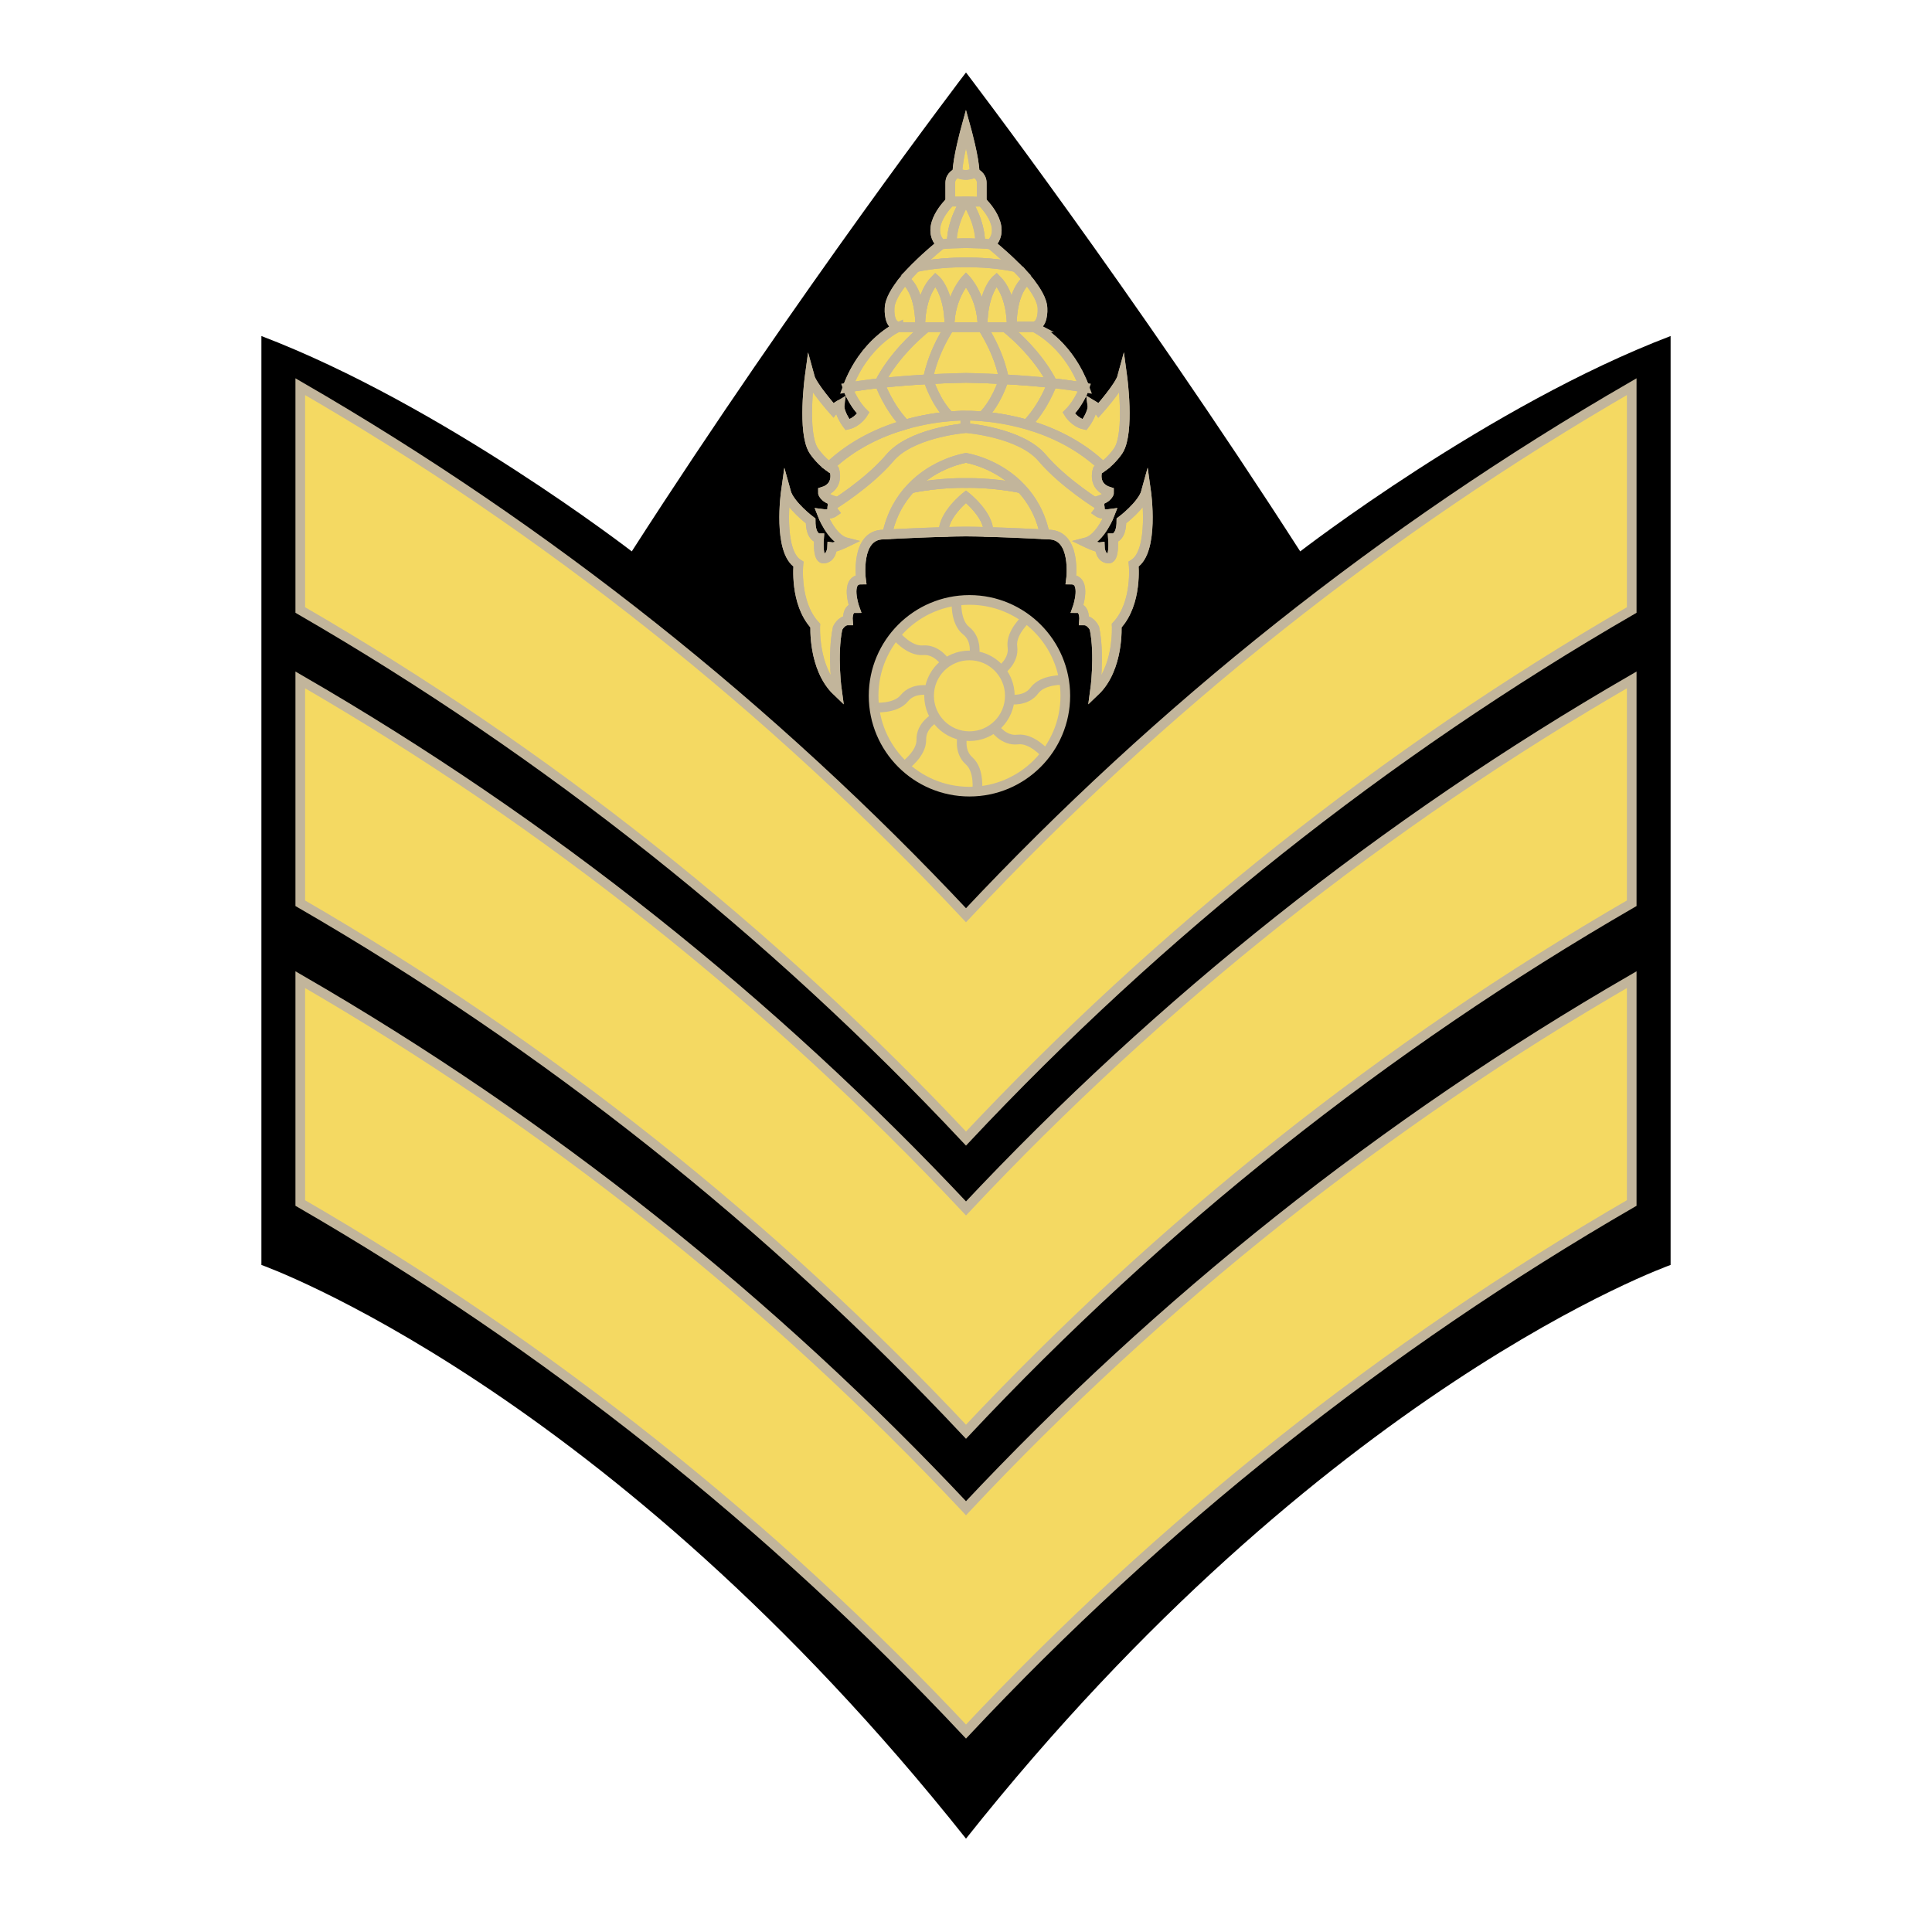 <?xml version="1.0" encoding="utf-8"?>
<!-- Generator: Adobe Illustrator 15.0.2, SVG Export Plug-In . SVG Version: 6.00 Build 0)  -->
<!DOCTYPE svg PUBLIC "-//W3C//DTD SVG 1.1//EN" "http://www.w3.org/Graphics/SVG/1.1/DTD/svg11.dtd">
<svg version="1.1" id="Layer_1" xmlns="http://www.w3.org/2000/svg" xmlns:xlink="http://www.w3.org/1999/xlink" x="0px" y="0px"
	 width="200px" height="200px" viewBox="0 0 200 200" enable-background="new 0 0 200 200" xml:space="preserve">
<path d="M100,190.335c-37.094-46.725-72.94-59.388-72.94-59.388V34.786C45.785,41.921,65.401,57.08,65.401,57.08
	C82.702,30.153,100,7.503,100,7.503s17.299,22.65,34.597,49.577c0,0,19.616-15.159,38.344-22.294v96.161
	C172.94,130.947,137.094,143.61,100,190.335z"/>
<path fill="#F4D962" stroke="#C2B59B" stroke-miterlimit="10" d="M168.915,40.028v23.119C143.34,77.942,120.117,96.413,100,117.863
	C79.881,96.413,56.66,77.942,31.084,63.147V40.028C56.66,54.82,79.881,73.293,100,94.743
	C120.117,73.293,143.34,54.82,168.915,40.028z"/>
<path fill="#F4D962" stroke="#C2B59B" stroke-miterlimit="10" d="M168.915,70.383v23.121
	c-25.575,14.791-48.798,33.264-68.915,54.712c-20.119-21.448-43.34-39.921-68.916-54.712V70.383
	C56.66,85.176,79.881,103.646,100,125.097C120.117,103.646,143.34,85.176,168.915,70.383z"/>
<path fill="#F4D962" stroke="#C2B59B" stroke-miterlimit="10" d="M168.915,101.414v23.119
	c-25.575,14.793-48.798,33.264-68.915,54.713c-20.119-21.449-43.34-39.92-68.916-54.713v-23.119
	C56.66,116.206,79.881,134.678,100,156.127C120.117,134.678,143.34,116.206,168.915,101.414z"/>
<g>
	<path fill="#F4D962" stroke="#C2B59B" stroke-miterlimit="10" d="M90.435,72.028c0,5.483,4.442,9.923,9.925,9.923
		c5.479,0,9.921-4.44,9.921-9.923c0-5.478-4.442-9.923-9.921-9.923C94.877,62.105,90.435,66.55,90.435,72.028z"/>
	<circle fill="#F4D962" stroke="#C2B59B" stroke-miterlimit="10" cx="100.358" cy="72.028" r="1.638"/>
	<circle fill="#F4D962" stroke="#C2B59B" stroke-miterlimit="10" cx="100.358" cy="72.028" r="4.18"/>
	<path fill="#F4D962" stroke="#C2B59B" stroke-miterlimit="10" d="M99.629,76.142c0,0-0.424,1.647,0.695,2.625
		c1.116,0.979,0.831,3.153,0.831,3.153"/>
	<path fill="#F4D962" stroke="#C2B59B" stroke-miterlimit="10" d="M96.841,74.277c0,0-1.503,0.802-1.465,2.289
		c0.036,1.486-1.757,2.747-1.757,2.747"/>
	<path fill="#F4D962" stroke="#C2B59B" stroke-miterlimit="10" d="M96.219,71.474c0,0-1.665-0.358-2.597,0.8
		c-0.931,1.157-3.112,0.961-3.112,0.961"/>
	<path fill="#F4D962" stroke="#C2B59B" stroke-miterlimit="10" d="M97.913,68.645c0,0-0.888-1.455-2.369-1.332
		c-1.479,0.119-2.841-1.599-2.841-1.599"/>
	<path fill="#F4D962" stroke="#C2B59B" stroke-miterlimit="10" d="M100.857,67.882c0,0,0.335-1.67-0.834-2.584
		c-1.171-0.917-1.003-3.098-1.003-3.098"/>
	<path fill="#F4D962" stroke="#C2B59B" stroke-miterlimit="10" d="M103.604,69.404c0,0,1.404-0.966,1.201-2.442
		c-0.2-1.469,1.44-2.923,1.44-2.923"/>
	<path fill="#F4D962" stroke="#C2B59B" stroke-miterlimit="10" d="M104.517,72.399c0,0,1.68,0.281,2.56-0.917
		c0.877-1.196,3.069-1.096,3.069-1.096"/>
	<path fill="#F4D962" stroke="#C2B59B" stroke-miterlimit="10" d="M102.934,75.315c0,0,0.941,1.419,2.419,1.241
		c1.475-0.178,2.9,1.49,2.9,1.49"/>
</g>
<g id="XMLID_3_">
	<g>
		<path fill="#F4D962" stroke="#C2B59B" stroke-miterlimit="10" d="M99.996,13.262c0,0-0.886,3.223-0.886,4.624
			c0,0,0.731,0.5,1.781,0C100.891,16.485,99.996,13.262,99.996,13.262z"/>
		<path fill="#F4D962" stroke="#C2B59B" stroke-miterlimit="10" d="M100.103,20.87c0,0,1.369,2.014,1.369,4.31v0.036
			c0.355,0.014,0.735,0.042,1.088,0.078c1.825-1.823-0.931-4.424-0.931-4.424H100.103z"/>
		<path fill="#F4D962" stroke="#C2B59B" stroke-miterlimit="10" d="M98.371,18.929v1.941h1.519h0.107h0.107h1.526v-1.941
			c0-0.775-0.738-1.042-0.738-1.042c-1.05,0.5-1.781,0-1.781,0S98.371,18.153,98.371,18.929z"/>
		<path fill="#F4D962" stroke="#C2B59B" stroke-miterlimit="10" d="M98.371,20.87c0,0-2.756,2.601-0.936,4.424
			c0.36-0.036,0.733-0.064,1.091-0.078V25.18c0-2.296,1.363-4.31,1.363-4.31H98.371z"/>
		<path fill="#F4D962" stroke="#C2B59B" stroke-miterlimit="10" d="M98.526,25.18v0.036c0.796-0.036,1.47-0.036,1.47-0.036
			s0.681,0,1.476,0.036V25.18c0-2.296-1.369-4.31-1.369-4.31h-0.107h-0.107C99.889,20.87,98.526,22.884,98.526,25.18z"/>
		<path fill="#F4D962" stroke="#C2B59B" stroke-miterlimit="10" d="M99.996,25.18c0,0-0.674,0-1.47,0.036
			c-0.358,0.014-0.731,0.042-1.091,0.078c0,0-1.31,1.03-2.638,2.373c2.369-0.547,5.199-0.504,5.199-0.504s2.838-0.042,5.201,0.504
			c-1.326-1.342-2.638-2.373-2.638-2.373c-0.353-0.036-0.732-0.064-1.088-0.078C100.677,25.18,99.996,25.18,99.996,25.18z"/>
		<path fill="#F4D962" stroke="#C2B59B" stroke-miterlimit="10" d="M93.091,33.797c0,0-0.003,0-0.011,0.005l0.011,0.069h2.171
			c0-0.044,0-0.087,0-0.13c-0.037-3.923-1.625-4.804-1.625-4.804c-0.874,1.052-1.551,2.151-1.551,3.036
			C92.085,31.973,91.968,33.797,93.091,33.797z"/>
		<path fill="#F4D962" stroke="#C2B59B" stroke-miterlimit="10" d="M95.262,33.742c0,0.042,0,0.085,0,0.13h0.652h2.376
			c0-3.709-1.455-4.934-1.455-4.934C95.348,30.419,95.262,33.13,95.262,33.742z"/>
		<path fill="#F4D962" stroke="#C2B59B" stroke-miterlimit="10" d="M104.734,33.742c0,0.085,0,0.13,0,0.13h2.171h0.155
			c-0.102-0.053-0.155-0.075-0.155-0.075c1.13,0,1.013-1.824,1.013-1.824c0-0.884-0.682-1.984-1.555-3.036
			C106.363,28.938,104.77,29.818,104.734,33.742z"/>
		<path fill="#F4D962" stroke="#C2B59B" stroke-miterlimit="10" d="M98.291,33.872h1.706h1.715c0-3.128-1.715-4.934-1.715-4.934
			S98.291,30.743,98.291,33.872z"/>
		<path fill="#F4D962" stroke="#C2B59B" stroke-miterlimit="10" d="M104.734,33.742c0-0.612-0.086-3.323-1.576-4.804
			c0,0-1.447,1.225-1.447,4.934h2.369h0.654C104.734,33.872,104.734,33.827,104.734,33.742z"/>
		<path fill="#F4D962" stroke="#C2B59B" stroke-miterlimit="10" d="M96.836,28.938c0,0,1.455,1.225,1.455,4.934
			c0-3.128,1.706-4.934,1.706-4.934s1.715,1.806,1.715,4.934c0-3.709,1.447-4.934,1.447-4.934c1.49,1.481,1.576,4.192,1.576,4.804
			c0.035-3.923,1.629-4.804,1.629-4.804c-0.367-0.442-0.769-0.87-1.166-1.271c-2.363-0.547-5.201-0.504-5.201-0.504
			s-2.831-0.042-5.199,0.504c-0.396,0.401-0.795,0.833-1.161,1.271c0,0,1.588,0.881,1.625,4.804
			C95.262,33.13,95.348,30.419,96.836,28.938z"/>
		<path fill="#F4D962" stroke="#C2B59B" stroke-miterlimit="10" d="M101.711,43.1v0.007c1.145,0.094,2.767,0.322,4.577,0.839
			c1.74-1.775,2.596-4.135,2.644-4.283c-1.784-0.198-3.552-0.325-5.028-0.403C103.797,39.611,103.123,41.681,101.711,43.1z"/>
		<path fill="#F4D962" stroke="#C2B59B" stroke-miterlimit="10" d="M96.093,39.26c0.107,0.351,0.786,2.42,2.198,3.839v0.007
			c0.868-0.082,1.456-0.082,1.642-0.075c0.042,0,0.064,0,0.064,0s0.651-0.021,1.715,0.075V43.1c1.412-1.419,2.086-3.488,2.192-3.839
			c-2.29-0.125-3.907-0.145-3.907-0.145S98.381,39.135,96.093,39.26z"/>
		<path fill="#F4D962" stroke="#C2B59B" stroke-miterlimit="10" d="M91.063,39.663c0.05,0.148,0.911,2.508,2.645,4.283v0.003
			c1.811-0.521,3.44-0.749,4.583-0.843V43.1c-1.412-1.419-2.091-3.488-2.198-3.839C94.613,39.338,92.85,39.465,91.063,39.663z"/>
		<path fill="#F4D962" stroke="#C2B59B" stroke-miterlimit="10" d="M99.932,43.032c-0.186-0.007-0.773-0.007-1.642,0.075
			c-1.143,0.094-2.772,0.322-4.583,0.843c-2.535,0.728-5.428,2.032-7.877,4.36c0.169,0.125,0.353,0.242,0.544,0.349
			c0,0,0.584,1.706-1.202,2.253c0,0-0.038,0.583,1.166,0.932c0,0-0.118,0.201-0.159,0.469c0,0,3.7-2.269,5.941-4.915
			c2.104-2.483,7.187-3.021,7.811-3.078V43.032z"/>
		<path fill="#F4D962" stroke="#C2B59B" stroke-miterlimit="10" d="M86.258,42.449c0,0-2.171-2.444-2.444-3.453
			c0,0-0.777,5.703,0.391,7.608c0,0,0.601,0.97,1.625,1.706c2.449-2.328,5.342-3.633,7.877-4.36v-0.003
			c-1.734-1.775-2.595-4.135-2.645-4.283c-1.118,0.119-2.251,0.276-3.326,0.458c0,0,0.502,1.515,1.631,2.635
			c0,0-0.583,0.977-1.631,1.205c0,0-0.931-1.205-0.813-2.053C86.923,41.907,86.458,42.182,86.258,42.449z"/>
		<path fill="#F4D962" stroke="#C2B59B" stroke-miterlimit="10" d="M95.262,33.872h-2.171l-0.011-0.069
			c-0.207,0.091-3.611,1.658-5.344,6.319c1.075-0.182,2.208-0.339,3.326-0.458c-0.005-0.009-0.005-0.009-0.005-0.009
			s1.248-2.827,4.857-5.783H95.262z"/>
		<path fill="#F4D962" stroke="#C2B59B" stroke-miterlimit="10" d="M91.057,39.654c0,0,0,0,0.005,0.009
			c1.788-0.198,3.551-0.325,5.03-0.403c-0.011-0.041-0.018-0.055-0.018-0.055s0.354-2.424,2.216-5.333h-2.376
			C92.305,36.827,91.057,39.654,91.057,39.654z"/>
		<path fill="#F4D962" stroke="#C2B59B" stroke-miterlimit="10" d="M96.075,39.205c0,0,0.007,0.014,0.018,0.055
			c2.289-0.125,3.903-0.145,3.903-0.145s1.617,0.02,3.907,0.145c0.011-0.041,0.017-0.055,0.017-0.055s-0.348-2.424-2.209-5.333
			h-1.715h-1.706C96.429,36.781,96.075,39.205,96.075,39.205z"/>
		<path fill="#F4D962" stroke="#C2B59B" stroke-miterlimit="10" d="M104.08,33.872h-2.369c1.861,2.909,2.209,5.333,2.209,5.333
			s-0.006,0.014-0.017,0.055c1.477,0.078,3.244,0.205,5.028,0.403c0.006-0.009,0.006-0.009,0.006-0.009
			S107.696,36.827,104.08,33.872z"/>
		<path fill="#F4D962" stroke="#C2B59B" stroke-miterlimit="10" d="M104.734,33.872h-0.654c3.616,2.956,4.857,5.783,4.857,5.783
			s0,0-0.006,0.009c1.125,0.119,2.252,0.276,3.334,0.458c-1.562-4.214-4.494-5.893-5.205-6.25h-0.155H104.734z"/>
		<path fill="#F4D962" stroke="#C2B59B" stroke-miterlimit="10" d="M112.266,40.121c-1.082-0.182-2.209-0.339-3.334-0.458
			c-0.048,0.148-0.903,2.508-2.644,4.283c2.531,0.728,5.432,2.036,7.876,4.364c1.026-0.736,1.633-1.706,1.633-1.706
			c1.158-1.905,0.385-7.608,0.385-7.608c-0.271,1.009-2.446,3.453-2.446,3.453c-0.19-0.268-0.657-0.542-0.657-0.542
			c0.119,0.849-0.813,2.053-0.813,2.053c-1.05-0.228-1.632-1.205-1.632-1.205C111.757,41.636,112.266,40.121,112.266,40.121z"/>
		<path fill="#F4D962" stroke="#C2B59B" stroke-miterlimit="10" d="M99.996,44.313c0,0,5.642,0.435,7.884,3.085
			c2.241,2.646,5.943,4.915,5.943,4.915c-0.045-0.268-0.162-0.469-0.162-0.469c1.199-0.35,1.162-0.932,1.162-0.932
			c-1.782-0.547-1.205-2.253-1.205-2.253c0.192-0.107,0.374-0.221,0.546-0.349c-2.444-2.328-5.345-3.636-7.876-4.364
			c-1.811-0.517-3.433-0.745-4.577-0.839c-1.064-0.096-1.715-0.075-1.715-0.075s-0.021,0-0.064,0v1.289
			C99.975,44.313,99.996,44.313,99.996,44.313z"/>
		<path fill="#F4D962" stroke="#C2B59B" stroke-miterlimit="10" d="M99.996,51.415c0,0-2.324,1.829-2.324,3.654
			c0.859-0.025,1.674-0.045,2.324-0.045c0.66,0,1.473,0.02,2.335,0.045C102.331,53.244,99.996,51.415,99.996,51.415z"/>
		<path fill="#F4D962" stroke="#C2B59B" stroke-miterlimit="10" d="M99.996,50c0,0-2.634-0.085-5.722,0.547
			c-1.077,1.146-1.998,2.693-2.44,4.765c0.952-0.046,3.562-0.173,5.838-0.242c0-1.825,2.324-3.654,2.324-3.654
			s2.335,1.829,2.335,3.654c2.274,0.069,4.877,0.196,5.829,0.242c-0.438-2.071-1.356-3.618-2.437-4.765
			C102.64,49.914,99.996,50,99.996,50z"/>
		<path fill="#F4D962" stroke="#C2B59B" stroke-miterlimit="10" d="M99.996,47.399c0,0-3.258,0.504-5.722,3.148
			C97.362,49.914,99.996,50,99.996,50s2.644-0.085,5.728,0.547C103.262,47.903,99.996,47.399,99.996,47.399z"/>
		<path fill="#F4D962" stroke="#C2B59B" stroke-miterlimit="10" d="M113.854,56.652c-0.309,0.043-1.434-0.502-1.434-0.502
			c1.514-0.385,2.483-2.948,2.483-2.948c-0.814,0.114-1.242-0.192-1.242-0.192c0.171-0.225,0.192-0.481,0.162-0.695
			c0,0-3.702-2.269-5.943-4.915c-2.242-2.65-7.884-3.085-7.884-3.085s-0.021,0-0.064,0.007c-0.624,0.057-5.708,0.595-7.811,3.078
			c-2.241,2.646-5.941,4.915-5.941,4.915c-0.034,0.214-0.018,0.471,0.159,0.695c0,0-0.428,0.307-1.241,0.192
			c0,0,0.97,2.563,2.483,2.948c0,0-1.123,0.545-1.435,0.502c0,0-0.042,1.169-0.93,1.169c0,0-0.583,0.075-0.428-2.1
			c0,0-0.872,0-0.872-1.8c0,0-2.184-1.636-2.565-3.03c0,0-0.872,6.189,1.301,7.511c0,0-0.428,4.034,1.743,6.36
			c0,0-0.25,4.41,2.253,6.796c0,0-0.524-3.724,0.061-6.522c0,0,0.367-0.813,1.063-0.813c0,0-0.111-1.276,0.702-1.276
			c0,0-1.048-2.957,0.658-2.957c0,0-0.622-4.654,2.328-4.654c0,0,0.133-0.005,0.374-0.025c0.442-2.071,1.364-3.618,2.44-4.765
			c2.463-2.644,5.722-3.148,5.722-3.148s3.266,0.504,5.728,3.148c1.08,1.146,1.998,2.693,2.437,4.765
			c0.242,0.02,0.378,0.025,0.378,0.025c2.944,0,2.328,4.654,2.328,4.654c1.709,0,0.661,2.957,0.661,2.957
			c0.811,0,0.695,1.276,0.695,1.276c0.7,0,1.071,0.813,1.071,0.813c0.581,2.798,0.057,6.522,0.057,6.522
			c2.507-2.387,2.248-6.796,2.248-6.796c2.177-2.326,1.75-6.36,1.75-6.36c2.172-1.322,1.3-7.511,1.3-7.511
			c-0.378,1.394-2.562,3.03-2.562,3.03c0,1.8-0.875,1.8-0.875,1.8c0.156,2.175-0.425,2.1-0.425,2.1
			C113.891,57.821,113.854,56.652,113.854,56.652z"/>
	</g>
	<g>
		<path fill="none" stroke="#C2B59B" stroke-miterlimit="10" d="M98.291,33.872c-1.861,2.909-2.216,5.333-2.216,5.333
			s0.007,0.014,0.018,0.055c0.107,0.351,0.786,2.42,2.198,3.839"/>
		<path fill="none" stroke="#C2B59B" stroke-miterlimit="10" d="M93.708,43.946c-1.734-1.775-2.595-4.135-2.645-4.283
			c-0.005-0.009-0.005-0.009-0.005-0.009s1.248-2.827,4.857-5.783"/>
		<path fill="none" stroke="#C2B59B" stroke-miterlimit="10" d="M91.834,55.312c-0.241,0.02-0.374,0.025-0.374,0.025
			c-2.95,0-2.328,4.654-2.328,4.654c-1.706,0-0.658,2.957-0.658,2.957c-0.813,0-0.702,1.276-0.702,1.276
			c-0.695,0-1.063,0.813-1.063,0.813c-0.585,2.798-0.061,6.522-0.061,6.522c-2.503-2.387-2.253-6.796-2.253-6.796
			c-2.171-2.326-1.743-6.36-1.743-6.36c-2.173-1.322-1.301-7.511-1.301-7.511c0.381,1.394,2.565,3.03,2.565,3.03
			c0,1.8,0.872,1.8,0.872,1.8c-0.155,2.175,0.428,2.1,0.428,2.1c0.888,0,0.93-1.169,0.93-1.169c0.312,0.043,1.435-0.502,1.435-0.502
			c-1.513-0.385-2.483-2.948-2.483-2.948c0.813,0.114,1.241-0.192,1.241-0.192c-0.177-0.225-0.193-0.481-0.159-0.695
			c0.041-0.268,0.159-0.469,0.159-0.469c-1.204-0.35-1.166-0.932-1.166-0.932c1.786-0.547,1.202-2.253,1.202-2.253
			c-0.191-0.107-0.375-0.225-0.544-0.349c-1.025-0.736-1.625-1.706-1.625-1.706c-1.167-1.905-0.391-7.608-0.391-7.608
			c0.273,1.009,2.444,3.453,2.444,3.453c0.2-0.268,0.665-0.542,0.665-0.542c-0.118,0.849,0.813,2.053,0.813,2.053
			c1.048-0.228,1.631-1.205,1.631-1.205c-1.128-1.12-1.631-2.635-1.631-2.635c1.732-4.661,5.137-6.228,5.344-6.319
			c0.007-0.005,0.011-0.005,0.011-0.005c-1.123,0-1.005-1.824-1.005-1.824c0-0.884,0.677-1.984,1.551-3.036
			c0.365-0.438,0.765-0.87,1.161-1.271c1.328-1.342,2.638-2.373,2.638-2.373c-1.82-1.823,0.936-4.424,0.936-4.424v-1.941
			c0-0.775,0.74-1.042,0.74-1.042c0-1.401,0.886-4.624,0.886-4.624s0.895,3.223,0.895,4.624c0,0,0.738,0.267,0.738,1.042v1.941
			c0,0,2.756,2.601,0.931,4.424c0,0,1.312,1.03,2.638,2.373c0.397,0.401,0.799,0.829,1.166,1.271
			c0.873,1.052,1.555,2.151,1.555,3.036c0,0,0.117,1.824-1.013,1.824c0,0,0.054,0.021,0.155,0.075
			c0.711,0.356,3.644,2.036,5.205,6.25c0,0-0.509,1.515-1.632,2.635c0,0,0.582,0.977,1.632,1.205c0,0,0.932-1.205,0.813-2.053
			c0,0,0.467,0.274,0.657,0.542c0,0,2.175-2.444,2.446-3.453c0,0,0.773,5.703-0.385,7.608c0,0-0.606,0.97-1.633,1.706
			c-0.172,0.128-0.354,0.242-0.546,0.349c0,0-0.577,1.706,1.205,2.253c0,0,0.037,0.583-1.162,0.932c0,0,0.117,0.201,0.162,0.469
			c0.03,0.214,0.009,0.471-0.162,0.695c0,0,0.428,0.307,1.242,0.192c0,0-0.97,2.563-2.483,2.948c0,0,1.125,0.545,1.434,0.502
			c0,0,0.037,1.169,0.934,1.169c0,0,0.581,0.075,0.425-2.1c0,0,0.875,0,0.875-1.8c0,0,2.184-1.636,2.562-3.03
			c0,0,0.872,6.189-1.3,7.511c0,0,0.427,4.034-1.75,6.36c0,0,0.259,4.41-2.248,6.796c0,0,0.524-3.724-0.057-6.522
			c0,0-0.371-0.813-1.071-0.813c0,0,0.115-1.276-0.695-1.276c0,0,1.048-2.957-0.661-2.957c0,0,0.616-4.654-2.328-4.654
			c0,0-0.136-0.005-0.378-0.025c-0.952-0.046-3.555-0.173-5.829-0.242c-0.862-0.025-1.675-0.045-2.335-0.045
			c-0.65,0-1.465,0.02-2.324,0.045C95.396,55.139,92.786,55.265,91.834,55.312z"/>
		<path fill="none" stroke="#C2B59B" stroke-miterlimit="10" d="M97.672,55.069c0-1.825,2.324-3.654,2.324-3.654
			s2.335,1.829,2.335,3.654"/>
		<path fill="none" stroke="#C2B59B" stroke-miterlimit="10" d="M91.834,55.312c0.442-2.071,1.364-3.618,2.44-4.765
			c2.463-2.644,5.722-3.148,5.722-3.148s3.266,0.504,5.728,3.148c1.08,1.146,1.998,2.693,2.437,4.765"/>
		<path fill="none" stroke="#C2B59B" stroke-miterlimit="10" d="M86.18,52.313c0,0,3.7-2.269,5.941-4.915
			c2.104-2.483,7.187-3.021,7.811-3.078c0.042-0.007,0.064-0.007,0.064-0.007s5.642,0.435,7.884,3.085
			c2.241,2.646,5.943,4.915,5.943,4.915"/>
		<path fill="none" stroke="#C2B59B" stroke-miterlimit="10" d="M85.831,48.31c2.449-2.328,5.342-3.633,7.877-4.36
			c1.811-0.521,3.44-0.749,4.583-0.843c0.868-0.082,1.456-0.082,1.642-0.075c0.042,0,0.064,0,0.064,0s0.651-0.021,1.715,0.075
			c1.145,0.094,2.767,0.322,4.577,0.839c2.531,0.728,5.432,2.036,7.876,4.364"/>
		<path fill="none" stroke="#C2B59B" stroke-miterlimit="10" d="M87.736,40.121c1.075-0.182,2.208-0.339,3.326-0.458
			c1.788-0.198,3.551-0.325,5.03-0.403c2.289-0.125,3.903-0.145,3.903-0.145s1.617,0.02,3.907,0.145
			c1.477,0.078,3.244,0.205,5.028,0.403c1.125,0.119,2.252,0.276,3.334,0.458"/>
		<path fill="none" stroke="#C2B59B" stroke-miterlimit="10" d="M101.711,33.872c1.861,2.909,2.209,5.333,2.209,5.333
			s-0.006,0.014-0.017,0.055c-0.106,0.351-0.78,2.42-2.192,3.839"/>
		<path fill="none" stroke="#C2B59B" stroke-miterlimit="10" d="M104.08,33.872c3.616,2.956,4.857,5.783,4.857,5.783
			s0,0-0.006,0.009c-0.048,0.148-0.903,2.508-2.644,4.283"/>
		<polyline fill="none" stroke="#C2B59B" stroke-miterlimit="10" points="93.091,33.872 95.262,33.872 95.914,33.872 98.291,33.872 
			99.996,33.872 101.711,33.872 104.08,33.872 104.734,33.872 106.905,33.872 		"/>
		<path fill="none" stroke="#C2B59B" stroke-miterlimit="10" d="M94.274,50.547C97.362,49.914,99.996,50,99.996,50
			s2.644-0.085,5.728,0.547"/>
		<path fill="none" stroke="#C2B59B" stroke-miterlimit="10" d="M95.262,33.872c0-0.044,0-0.087,0-0.13
			c-0.037-3.923-1.625-4.804-1.625-4.804"/>
		<path fill="none" stroke="#C2B59B" stroke-miterlimit="10" d="M104.734,33.872c0,0,0-0.044,0-0.13
			c0-0.612-0.086-3.323-1.576-4.804c0,0-1.447,1.225-1.447,4.934c0-3.128-1.715-4.934-1.715-4.934s-1.706,1.806-1.706,4.934
			c0-3.709-1.455-4.934-1.455-4.934c-1.488,1.481-1.574,4.192-1.574,4.804"/>
		<path fill="none" stroke="#C2B59B" stroke-miterlimit="10" d="M106.363,28.938c0,0-1.594,0.881-1.629,4.804"/>
		<path fill="none" stroke="#C2B59B" stroke-miterlimit="10" d="M94.797,27.667c2.369-0.547,5.199-0.504,5.199-0.504
			s2.838-0.042,5.201,0.504"/>
		<path fill="none" stroke="#C2B59B" stroke-miterlimit="10" d="M97.435,25.294c0.36-0.036,0.733-0.064,1.091-0.078
			c0.796-0.036,1.47-0.036,1.47-0.036s0.681,0,1.476,0.036c0.355,0.014,0.735,0.042,1.088,0.078"/>
		<path fill="none" stroke="#C2B59B" stroke-miterlimit="10" d="M100.103,20.87c0,0,1.369,2.014,1.369,4.31"/>
		<path fill="none" stroke="#C2B59B" stroke-miterlimit="10" d="M98.526,25.18c0-2.296,1.363-4.31,1.363-4.31"/>
		<polyline fill="none" stroke="#C2B59B" stroke-miterlimit="10" points="98.371,20.87 99.889,20.87 99.996,20.87 100.103,20.87 
			101.629,20.87 		"/>
		<path fill="none" stroke="#C2B59B" stroke-miterlimit="10" d="M100.891,17.886c-1.05,0.5-1.781,0-1.781,0"/>
	</g>
</g>
</svg>
